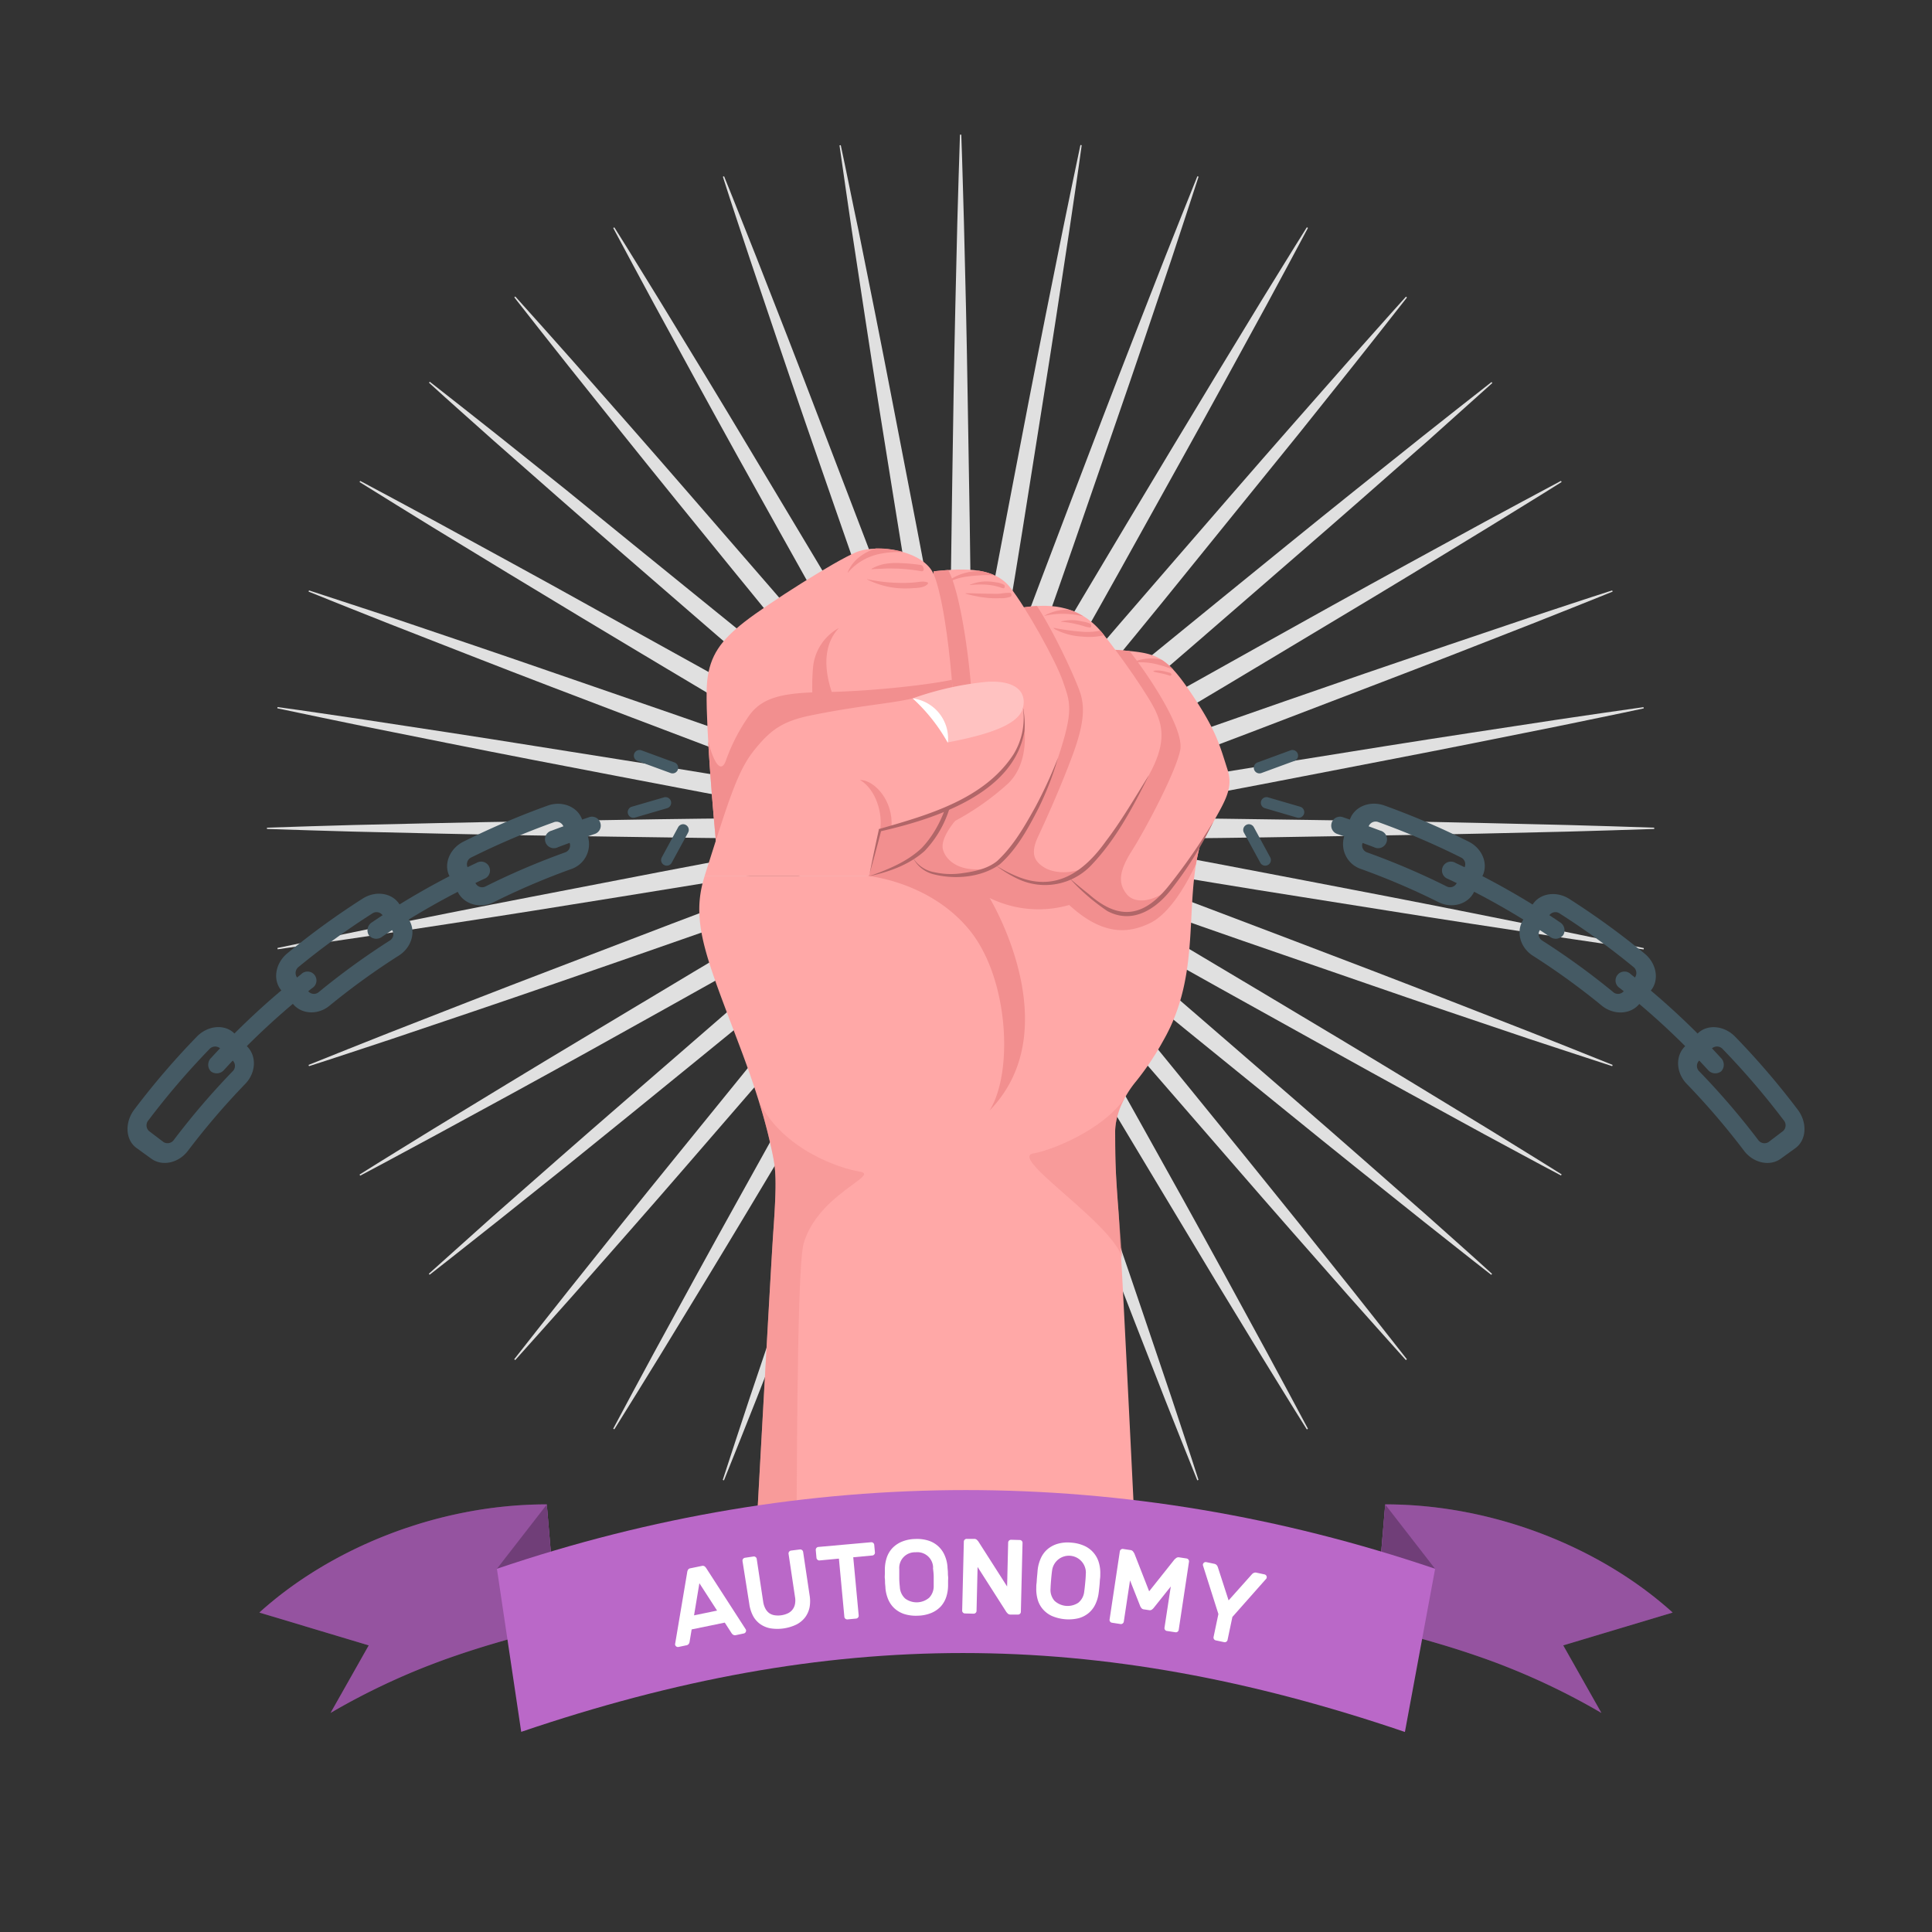 <svg xmlns="http://www.w3.org/2000/svg" viewBox="0 0 500 500"><rect x="0" y="0" width="500" height="500" fill="#333333" stroke="none"/><g id="sunburst-lines"><g id="Sparkles"><path d="M247.91,214.36c-1.66-3.74-1.79-7.48-1.79-11.22L246,191.92c-.13-7.48-.08-15-.08-22.44.07-15,.3-29.92.52-44.87s.45-29.92.79-44.88l.53-22.44c.23-7.48.41-15,.68-22.44h.34c.28,7.48.45,15,.68,22.44L250,79.73c.34,15,.52,29.92.79,44.88s.45,29.91.52,44.87c0,7.48.05,15-.07,22.44l-.14,11.22c0,3.74-.13,7.48-1.79,11.22Z" style="fill:#e0e0e0"></path><path d="M247.93,214.48c-2.3-3.39-3.08-7-3.72-10.74l-2.08-11c-1.43-7.35-2.68-14.72-4-22.09-2.52-14.74-4.89-29.51-7.27-44.28s-4.75-29.55-7-44.34l-3.38-22.19c-1.07-7.4-2.19-14.8-3.22-22.22l.33-.05c1.57,7.31,3,14.65,4.58,22l4.41,22c2.93,14.68,5.71,29.38,8.57,44.06s5.64,29.39,8.31,44.11c1.3,7.36,2.65,14.72,3.82,22.11l1.82,11.07c.65,3.69,1.17,7.39.18,11.36Z" style="fill:#e0e0e0"></path><path d="M248,214.6c-2.85-2.95-4.25-6.42-5.53-9.93l-4-10.5c-2.68-7-5.19-14-7.75-21.06-5.05-14.08-9.94-28.22-14.86-42.35s-9.81-28.27-14.6-42.44l-7.18-21.27c-2.35-7.11-4.74-14.2-7-21.32l.31-.11c2.82,6.93,5.54,13.9,8.32,20.85l8.17,20.9c5.43,13.95,10.72,27.94,16.09,41.91s10.66,28,15.84,42c2.56,7,5.16,14,7.6,21.11L247.1,203c1.28,3.51,2.43,7.07,2.14,11.16Z" style="fill:#e0e0e0"></path><path d="M248,214.71c-3.32-2.41-5.3-5.58-7.17-8.82l-5.72-9.65c-3.85-6.42-7.55-12.92-11.29-19.4-7.42-13-14.69-26.06-22-39.12s-14.57-26.14-21.75-39.27L169.32,78.76C165.78,72.17,162.2,65.6,158.7,59l.29-.16c4,6.33,7.87,12.72,11.81,19.08l11.68,19.18c7.77,12.78,15.41,25.64,23.12,38.47s15.35,25.68,22.89,38.6c3.74,6.48,7.53,12.93,11.16,19.47l5.49,9.78c1.87,3.24,3.63,6.55,4.05,10.62Z" style="fill:#e0e0e0"></path><path d="M248.08,214.8c-3.69-1.79-6.19-4.57-8.59-7.44l-7.32-8.51c-4.9-5.64-9.67-11.41-14.48-17.13-9.56-11.51-19-23.12-28.45-34.72S170.36,123.79,161,112.11L147,94.58c-4.63-5.87-9.3-11.72-13.9-17.63l.26-.21c5,5.55,10,11.17,14.95,16.75l14.82,16.85c9.88,11.24,19.64,22.58,29.46,33.87s19.57,22.63,29.25,34c4.8,5.73,9.65,11.43,14.36,17.24l7.11,8.68c2.41,2.87,4.71,5.82,5.84,9.75Z" style="fill:#e0e0e0"></path><path d="M248.16,214.89c-3.94-1.13-6.89-3.43-9.75-5.84l-8.68-7.11c-5.81-4.71-11.51-9.55-17.24-14.36-11.41-9.67-22.72-19.47-34-29.25s-22.63-19.58-33.87-29.45l-16.86-14.83c-5.58-5-11.19-9.93-16.74-15l.21-.25c5.91,4.59,11.75,9.26,17.63,13.89l17.53,14C158,136.12,169.6,145.6,181.24,155s23.21,18.88,34.71,28.44c5.73,4.81,11.49,9.58,17.14,14.49l8.51,7.31c2.87,2.4,5.65,4.91,7.44,8.59Z" style="fill:#e0e0e0"></path><path d="M248.26,215c-4.08-.43-7.38-2.19-10.62-4.06l-9.78-5.49c-6.54-3.63-13-7.41-19.47-11.15-12.92-7.55-25.76-15.23-38.61-22.9S144.1,156,131.31,148.24l-19.17-11.68c-6.36-3.94-12.75-7.83-19.09-11.81l.17-.29c6.62,3.5,13.18,7.09,19.78,10.63l19.69,10.76C145.82,153,158.86,160.36,172,167.6s26.14,14.57,39.13,22c6.48,3.74,13,7.44,19.39,11.29l9.66,5.72c3.23,1.87,6.41,3.85,8.81,7.17Z" style="fill:#e0e0e0"></path><path d="M248.37,215c-4.09.28-7.65-.87-11.16-2.15l-10.59-3.72c-7.07-2.43-14.08-5-21.11-7.6-14-5.18-28-10.52-42-15.84s-28-10.65-41.9-16.09l-20.9-8.17c-6.95-2.77-13.92-5.5-20.86-8.32l.12-.31c7.12,2.3,14.21,4.69,21.32,7L122.56,167c14.17,4.8,28.29,9.74,42.44,14.6s28.27,9.81,42.35,14.86c7,2.56,14.07,5.07,21.06,7.75l10.5,4c3.51,1.28,7,2.68,9.92,5.53Z" style="fill:#e0e0e0"></path><path d="M248.48,215c-4,1-7.68.47-11.36-.18L226.05,213c-7.39-1.17-14.75-2.52-22.11-3.82-14.72-2.67-29.42-5.5-44.11-8.31s-29.39-5.64-44.06-8.57l-22-4.41c-7.32-1.53-14.66-3-22-4.58l.06-.32c7.42,1,14.81,2.14,22.22,3.22l22.19,3.38c14.79,2.26,29.55,4.68,44.33,7s29.55,4.75,44.29,7.28c7.37,1.3,14.74,2.55,22.09,4L238,210c3.69.65,7.35,1.43,10.74,3.72Z" style="fill:#e0e0e0"></path><path d="M248.6,215.05c-3.74,1.67-7.48,1.8-11.22,1.8l-11.22.13c-7.48.13-15,.08-22.44.08-15-.08-29.92-.31-44.88-.53s-29.92-.45-44.88-.79l-22.43-.52c-7.48-.23-15-.41-22.44-.69v-.33c7.48-.28,15-.46,22.44-.69L114,213c15-.34,29.92-.52,44.88-.79s29.92-.45,44.88-.52c7.48,0,15,0,22.44.08l11.22.13c3.74,0,7.48.13,11.22,1.8Z" style="fill:#e0e0e0"></path><path d="M248.72,215c-3.39,2.29-7.05,3.07-10.74,3.72l-11,2.07c-7.35,1.43-14.72,2.68-22.09,4-14.74,2.52-29.52,4.89-44.29,7.28s-29.54,4.75-44.33,7l-22.19,3.38c-7.41,1.07-14.8,2.19-22.22,3.22l-.06-.33c7.32-1.57,14.66-3.05,22-4.57l22-4.42c14.67-2.93,29.37-5.71,44.06-8.57s29.39-5.64,44.11-8.31c7.36-1.3,14.72-2.64,22.11-3.82l11.07-1.82c3.68-.65,7.39-1.17,11.36-.17Z" style="fill:#e0e0e0"></path><path d="M248.83,215c-2.94,2.84-6.41,4.25-9.92,5.52l-10.5,4c-7,2.68-14,5.19-21.06,7.75-14.08,5-28.22,9.95-42.35,14.86s-28.27,9.81-42.44,14.61l-21.27,7.18c-7.11,2.34-14.2,4.73-21.32,7l-.12-.32c6.94-2.82,13.91-5.54,20.86-8.32l20.9-8.16c13.94-5.44,27.94-10.73,41.9-16.1s28-10.65,42-15.84c7-2.56,14-5.16,21.11-7.6l10.59-3.71c3.51-1.28,7.07-2.44,11.16-2.15Z" style="fill:#e0e0e0"></path><path d="M248.94,215c-2.4,3.31-5.58,5.29-8.81,7.16l-9.66,5.73c-6.41,3.85-12.91,7.54-19.39,11.28-13,7.42-26.06,14.7-39.13,22s-26.13,14.57-39.26,21.75L113,293.64c-6.6,3.54-13.16,7.13-19.78,10.62l-.17-.28c6.34-4,12.73-7.88,19.09-11.82l19.17-11.67c12.79-7.78,25.65-15.42,38.47-23.13s25.69-15.35,38.61-22.89c6.48-3.74,12.93-7.52,19.47-11.15l9.78-5.5c3.24-1.87,6.54-3.63,10.62-4Z" style="fill:#e0e0e0"></path><path d="M249,214.89c-1.79,3.68-4.57,6.18-7.44,8.59l-8.51,7.31c-5.65,4.91-11.41,9.67-17.14,14.48-11.5,9.56-23.11,19-34.71,28.45S158,292.61,146.35,302l-17.53,14c-5.88,4.63-11.72,9.31-17.63,13.9l-.21-.25c5.55-5,11.16-10,16.74-15l16.86-14.82c11.24-9.88,22.58-19.63,33.87-29.46s22.63-19.57,34-29.24c5.73-4.81,11.43-9.66,17.24-14.37l8.68-7.11c2.86-2.4,5.81-4.71,9.75-5.83Z" style="fill:#e0e0e0"></path><path d="M249.13,214.8c-1.13,3.94-3.43,6.89-5.84,9.75l-7.11,8.68c-4.71,5.82-9.56,11.51-14.36,17.24-9.68,11.42-19.47,22.72-29.25,34S173,307.15,163.11,318.39l-14.82,16.85c-5,5.58-9.93,11.19-14.95,16.75l-.26-.22c4.6-5.91,9.27-11.75,13.9-17.63l14-17.53c9.36-11.67,18.83-23.25,28.24-34.88s18.89-23.21,28.45-34.72c4.81-5.73,9.58-11.49,14.48-17.14l7.32-8.51c2.4-2.86,4.9-5.64,8.59-7.44Z" style="fill:#e0e0e0"></path><path d="M249.19,214.71c-.42,4.07-2.18,7.37-4.05,10.61l-5.49,9.78c-3.63,6.54-7.42,13-11.16,19.48-7.54,12.91-15.22,25.75-22.89,38.6s-15.35,25.68-23.12,38.47L170.8,350.82c-3.94,6.36-7.83,12.75-11.81,19.09l-.29-.17c3.5-6.61,7.08-13.18,10.62-19.77l10.77-19.7c7.18-13.12,14.51-26.17,21.75-39.26s14.57-26.14,22-39.13c3.74-6.48,7.44-13,11.29-19.39l5.72-9.65c1.87-3.24,3.85-6.42,7.17-8.82Z" style="fill:#e0e0e0"></path><path d="M249.24,214.6c.29,4.08-.86,7.64-2.14,11.16l-3.72,10.58c-2.44,7.08-5,14.09-7.6,21.12-5.18,14-10.52,28-15.84,42s-10.66,28-16.09,41.9l-8.17,20.91c-2.78,6.95-5.5,13.91-8.32,20.85l-.31-.12c2.29-7.12,4.68-14.21,7-21.32l7.18-21.26c4.79-14.18,9.74-28.3,14.6-42.45s9.81-28.26,14.86-42.35c2.56-7,5.07-14.07,7.75-21.06l4-10.49c1.28-3.52,2.68-7,5.53-9.93Z" style="fill:#e0e0e0"></path><path d="M249.28,214.48c1,4,.47,7.68-.18,11.36l-1.82,11.08c-1.17,7.38-2.52,14.74-3.82,22.11-2.67,14.72-5.5,29.41-8.31,44.1s-5.64,29.39-8.57,44.06l-4.41,22c-1.53,7.33-3,14.66-4.58,22l-.33-.06c1-7.41,2.15-14.81,3.22-22.22l3.38-22.19c2.27-14.79,4.68-29.55,7-44.33s4.75-29.54,7.27-44.29c1.3-7.36,2.55-14.74,4-22.08l2.08-11c.64-3.68,1.42-7.34,3.72-10.74Z" style="fill:#e0e0e0"></path><path d="M249.29,214.36c1.66,3.74,1.79,7.48,1.79,11.22l.14,11.22c.12,7.48.07,15,.07,22.44-.07,15-.3,29.92-.52,44.88S250.32,334,250,349l-.53,22.44c-.23,7.48-.4,15-.68,22.44h-.34c-.27-7.48-.45-15-.68-22.44L247.22,349c-.34-15-.52-29.92-.79-44.88s-.45-29.92-.52-44.88c0-7.48,0-15,.08-22.44l.13-11.22c0-3.74.13-7.48,1.79-11.22Z" style="fill:#e0e0e0"></path><path d="M249.28,214.24c2.29,3.4,3.07,7.06,3.71,10.74l2.08,11c1.43,7.34,2.68,14.72,4,22.08,2.52,14.75,4.89,29.52,7.27,44.29s4.75,29.54,7,44.33l3.38,22.19c1.07,7.41,2.19,14.81,3.22,22.22l-.33.06c-1.57-7.32-3.05-14.65-4.57-22l-4.42-22c-2.93-14.67-5.71-29.37-8.57-44.06s-5.64-29.38-8.31-44.1c-1.3-7.37-2.65-14.73-3.82-22.11l-1.82-11.08c-.65-3.68-1.17-7.39-.17-11.36Z" style="fill:#e0e0e0"></path><path d="M249.24,214.13c2.85,2.94,4.25,6.41,5.53,9.93l4,10.49c2.68,7,5.19,14,7.75,21.06,5,14.09,9.94,28.22,14.86,42.35s9.81,28.27,14.6,42.45l7.19,21.26c2.34,7.11,4.73,14.2,7,21.32l-.31.12c-2.82-6.94-5.54-13.9-8.32-20.85l-8.17-20.91c-5.43-13.94-10.72-27.94-16.09-41.9s-10.66-28-15.84-42c-2.56-7-5.16-14-7.6-21.12l-3.72-10.58c-1.28-3.52-2.43-7.08-2.14-11.16Z" style="fill:#e0e0e0"></path><path d="M249.19,214c3.32,2.4,5.3,5.58,7.17,8.82l5.72,9.65c3.86,6.41,7.55,12.91,11.29,19.39,7.42,13,14.7,26.07,22,39.13s14.57,26.14,21.75,39.26L327.88,350c3.54,6.59,7.12,13.16,10.62,19.77l-.29.17c-4-6.34-7.87-12.73-11.81-19.09l-11.67-19.17C307,318.86,299.31,306,291.6,293.18s-15.35-25.69-22.89-38.6c-3.74-6.48-7.53-12.94-11.15-19.48l-5.5-9.78c-1.87-3.24-3.63-6.54-4.05-10.61Z" style="fill:#e0e0e0"></path><path d="M249.13,213.92c3.68,1.8,6.18,4.58,8.58,7.44l7.32,8.51c4.9,5.65,9.67,11.41,14.48,17.14,9.56,11.51,19,23.12,28.45,34.72s18.88,23.21,28.24,34.88l14,17.53c4.63,5.88,9.3,11.72,13.9,17.63l-.26.22c-5-5.56-10-11.17-14.95-16.75l-14.82-16.85c-9.88-11.24-19.64-22.59-29.46-33.87s-19.57-22.63-29.25-34c-4.8-5.73-9.65-11.42-14.36-17.24l-7.11-8.68c-2.4-2.86-4.71-5.81-5.83-9.75Z" style="fill:#e0e0e0"></path><path d="M249,213.84c3.94,1.12,6.89,3.43,9.75,5.83l8.68,7.11c5.81,4.71,11.51,9.56,17.24,14.37,11.41,9.67,22.72,19.46,34,29.24s22.63,19.58,33.87,29.46l16.86,14.82c5.58,5,11.19,9.93,16.74,15l-.21.25c-5.91-4.59-11.75-9.27-17.63-13.9l-17.53-14c-11.68-9.35-23.25-18.83-34.89-28.24s-23.2-18.89-34.71-28.45c-5.73-4.81-11.49-9.57-17.14-14.48l-8.51-7.31c-2.87-2.41-5.65-4.91-7.44-8.59Z" style="fill:#e0e0e0"></path><path d="M248.94,213.77c4.08.42,7.38,2.18,10.62,4l9.78,5.5c6.54,3.63,13,7.41,19.47,11.15,12.92,7.54,25.76,15.23,38.61,22.89s25.68,15.35,38.47,23.13l19.17,11.67c6.36,3.94,12.75,7.83,19.09,11.82l-.17.28c-6.62-3.49-13.18-7.08-19.78-10.62l-19.69-10.77c-13.13-7.18-26.17-14.5-39.26-21.75s-26.14-14.57-39.13-22c-6.48-3.74-13-7.43-19.39-11.28l-9.65-5.73c-3.24-1.87-6.42-3.85-8.82-7.16Z" style="fill:#e0e0e0"></path><path d="M248.83,213.72c4.09-.29,7.65.87,11.16,2.15l10.59,3.71c7.07,2.44,14.08,5,21.11,7.6,14,5.19,28,10.52,42,15.84s28,10.66,41.9,16.1l20.9,8.16c6.95,2.78,13.92,5.5,20.86,8.32l-.12.32c-7.12-2.3-14.21-4.69-21.32-7l-21.26-7.18c-14.18-4.8-28.3-9.75-42.45-14.61s-28.27-9.81-42.35-14.86c-7-2.56-14.07-5.07-21.06-7.75l-10.5-4c-3.51-1.27-7-2.68-9.92-5.52Z" style="fill:#e0e0e0"></path><path d="M248.72,213.69c4-1,7.68-.48,11.36.17l11.07,1.82c7.39,1.18,14.75,2.52,22.11,3.82,14.72,2.67,29.42,5.5,44.11,8.31s29.39,5.64,44.06,8.57l22,4.42c7.32,1.52,14.66,3,22,4.57l-.06.33c-7.42-1-14.81-2.15-22.22-3.22L381,239.1c-14.79-2.26-29.55-4.68-44.33-7s-29.55-4.76-44.29-7.28c-7.37-1.3-14.74-2.55-22.09-4l-11-2.07c-3.69-.65-7.35-1.43-10.74-3.72Z" style="fill:#e0e0e0"></path><path d="M248.6,213.68c3.74-1.67,7.48-1.8,11.22-1.8l11.22-.13c7.48-.13,15-.08,22.44-.08,15,.07,29.92.31,44.88.52s29.92.45,44.88.79l22.44.53c7.48.23,15,.41,22.43.69v.33c-7.47.28-14.95.46-22.43.69l-22.44.52c-15,.34-29.92.52-44.88.79s-29.92.45-44.88.53c-7.48,0-15,.05-22.44-.08l-11.22-.13c-3.74,0-7.48-.13-11.22-1.8Z" style="fill:#e0e0e0"></path><path d="M248.48,213.69c3.39-2.29,7.05-3.07,10.74-3.72l11-2.08c7.35-1.42,14.72-2.67,22.09-4,14.74-2.53,29.52-4.9,44.29-7.28s29.54-4.75,44.33-7l22.19-3.38c7.41-1.08,14.8-2.2,22.22-3.22l.06.32c-7.32,1.58-14.66,3.05-22,4.58l-22,4.41c-14.67,2.93-29.37,5.71-44.06,8.57s-29.39,5.64-44.11,8.31c-7.36,1.3-14.72,2.65-22.11,3.82l-11.07,1.82c-3.68.65-7.39,1.17-11.36.18Z" style="fill:#e0e0e0"></path><path d="M248.37,213.72c2.94-2.85,6.41-4.25,9.92-5.53l10.5-4c7-2.68,14-5.19,21.06-7.75,14.08-5,28.22-9.94,42.35-14.86s28.27-9.8,42.45-14.6l21.26-7.18c7.11-2.34,14.2-4.73,21.32-7l.12.31c-6.94,2.82-13.91,5.55-20.86,8.32l-20.9,8.17c-13.94,5.44-27.94,10.72-41.9,16.09s-28,10.66-42,15.84c-7,2.56-14,5.17-21.11,7.6L260,212.86c-3.51,1.28-7.07,2.43-11.16,2.15Z" style="fill:#e0e0e0"></path><path d="M248.26,213.77c2.4-3.32,5.58-5.3,8.82-7.17l9.65-5.72c6.41-3.85,12.91-7.55,19.39-11.29,13-7.42,26.06-14.69,39.13-22s26.13-14.56,39.26-21.75l19.69-10.76c6.6-3.54,13.16-7.13,19.78-10.63l.17.29c-6.34,4-12.73,7.87-19.09,11.81l-19.17,11.68c-12.79,7.77-25.65,15.41-38.47,23.12s-25.69,15.35-38.61,22.9c-6.47,3.74-12.93,7.52-19.47,11.15l-9.78,5.49c-3.24,1.87-6.54,3.63-10.62,4.06Z" style="fill:#e0e0e0"></path><path d="M248.16,213.84c1.79-3.68,4.57-6.19,7.44-8.59l8.51-7.31c5.65-4.91,11.41-9.68,17.14-14.49,11.51-9.56,23.11-19,34.71-28.44s23.21-18.89,34.89-28.25l17.53-14c5.88-4.63,11.72-9.3,17.63-13.89l.21.25c-5.55,5-11.16,10-16.74,15l-16.86,14.83c-11.24,9.87-22.58,19.63-33.87,29.45s-22.63,19.58-34,29.25c-5.73,4.81-11.43,9.65-17.24,14.36l-8.68,7.11c-2.86,2.41-5.81,4.71-9.75,5.84Z" style="fill:#e0e0e0"></path><path d="M248.08,213.92c1.12-3.93,3.43-6.88,5.83-9.75l7.11-8.68c4.71-5.81,9.56-11.51,14.36-17.24,9.68-11.41,19.47-22.72,29.25-34s19.58-22.63,29.46-33.87l14.82-16.85c5-5.58,9.93-11.2,14.95-16.75l.26.21c-4.6,5.91-9.27,11.76-13.9,17.63l-14,17.53C326.84,123.79,317.37,135.37,308,147s-18.89,23.21-28.45,34.72c-4.81,5.72-9.58,11.49-14.48,17.13l-7.32,8.51c-2.4,2.87-4.9,5.65-8.58,7.44Z" style="fill:#e0e0e0"></path><path d="M248,214c.42-4.07,2.18-7.38,4.05-10.62l5.5-9.78c3.62-6.54,7.41-13,11.15-19.47,7.54-12.92,15.22-25.76,22.89-38.6S307,109.86,314.73,97.08L326.4,77.9c3.94-6.36,7.83-12.75,11.81-19.08l.29.16c-3.5,6.62-7.08,13.19-10.62,19.78L317.11,98.45c-7.18,13.13-14.5,26.18-21.75,39.27s-14.57,26.13-22,39.12c-3.74,6.48-7.43,13-11.29,19.4l-5.72,9.65c-1.87,3.24-3.85,6.41-7.17,8.82Z" style="fill:#e0e0e0"></path><path d="M248,214.13c-.29-4.09.86-7.65,2.14-11.16l3.72-10.59c2.44-7.07,5-14.08,7.6-21.11,5.18-14,10.52-28,15.84-42s10.66-28,16.09-41.91l8.17-20.9c2.78-6.95,5.5-13.92,8.32-20.85l.31.11c-2.29,7.12-4.68,14.21-7,21.32l-7.19,21.27c-4.79,14.17-9.74,28.29-14.6,42.44s-9.81,28.27-14.86,42.35c-2.56,7-5.07,14.08-7.75,21.06l-4,10.5c-1.28,3.51-2.68,7-5.53,9.93Z" style="fill:#e0e0e0"></path><path d="M247.93,214.24c-1-4-.48-7.67.17-11.36l1.82-11.07c1.17-7.39,2.52-14.75,3.82-22.11,2.67-14.72,5.5-29.41,8.31-44.11s5.64-29.38,8.57-44.06l4.42-22c1.52-7.33,3-14.67,4.57-22l.33.05c-1,7.42-2.15,14.82-3.22,22.22L273.34,82c-2.27,14.79-4.68,29.56-7,44.34s-4.75,29.54-7.27,44.28c-1.3,7.37-2.55,14.74-4,22.09l-2.08,11c-.64,3.69-1.42,7.35-3.71,10.74Z" style="fill:#e0e0e0"></path></g></g><g id="Fist"><g id="fist"><path d="M310.65,218.46c-4.35,15.83.45,33.38-9.63,50.91a71.6,71.6,0,0,1-7,10.47c-3,3.6-5.46,8.56-5.42,13.26.05,7,0,9,.85,20.16.62,7.82,4.32,83.9,4.33,84.16.28,7.44-4.51,14.94-14.36,20.63-19.15,11.06-50.21,11.06-69.38,0-9.81-5.66-14.6-13.15-14.36-20.56,0,0,3.89-70.82,4.43-78.46,1-13.91.64-16.47-.22-20.61-1.16-5.55-3-13.13-8.21-27-8.8-23.37-13.11-32.74-9.33-44.65h42.59C241.91,210.13,269.1,207.93,310.65,218.46Z" style="fill:#ffa8a7"></path><path d="M250.83,240.61c10.22,12.41,11.49,36.85,5.28,46.78,20.6-21.15,0-55,0-55a28.76,28.76,0,0,0,20.6,1.82c8.91,8.21,15.56,7.23,20.82,4.74,5.49-2.59,10-11.08,12-15.36a49.64,49.64,0,0,1,1.11-5.15,233,233,0,0,0-24.59-5c-27.48-3.43-48.21.61-61.14,13.28C224.92,226.77,240.62,228.21,250.83,240.61Z" style="fill:#f28f8f"></path><path d="M208,321.74c-1.05,3.54-1.44,23.24-1.65,42.29-.17,14.48-.22,45-.38,51.35-7.06-5.24-10.49-11.59-10.28-17.89,0,0,3.89-70.82,4.43-78.46,1-13.91.64-16.47-.22-20.61-.34-1.67-.76-3.54-1.3-5.69s-1.23-4.62-2.12-7.49c6.4,12.42,20.89,17.15,26.12,18S211.72,309.11,208,321.74Z" style="fill:#f28f8f;opacity:0.5"></path><path d="M290.53,326.17h0c-.49-5.64-.9-10.36-1.1-12.9-.86-11.16-.79-13.15-.85-20.17a18.65,18.65,0,0,1,2.4-8.77c-5.68,8.19-19,13.43-23.57,14.19C260.78,299.62,289.29,317.38,290.53,326.17Z" style="fill:#f28f8f;opacity:0.5"></path><path d="M288.64,168.17c10.24.83,12.62.85,19.47,11,6.7,9.87,7.51,13.61,9.57,20,1.56,4.82-.7,8.21-3.78,13.77s-8.13,13.81-13.29,19.28c-5,5.32-10.83,5.25-14.73,2.7a80.05,80.05,0,0,1-9.17-7.64Z" style="fill:#ffa8a7"></path><path d="M291.62,231.44c-2.27-2.77-2.12-5.86,1.29-11.23s11.39-20.34,12.53-26.09c1.06-5.35-7.7-18.71-13.13-25.64l-3.67-.31-11.93,59.05a80.05,80.05,0,0,0,9.17,7.64c3.9,2.55,9.73,2.62,14.73-2.7.58-.61,1.15-1.25,1.72-1.92C298.37,233.38,293.72,234,291.62,231.44Z" style="fill:#f28f8f"></path><path d="M313.9,212.88a94.61,94.61,0,0,1-10.22,16.56c-4,5.5-10.33,10-17.15,6.31a54.61,54.61,0,0,1-9.82-8.53c1.65,1.39,3.29,2.79,5,4.11,8.21,7.28,14.64,5.81,21.15-2.57a153.06,153.06,0,0,0,11-15.88Z" style="fill:#b16668"></path><path d="M293.49,171.48a17.37,17.37,0,0,1,6.53.61,24.58,24.58,0,0,1,2.76.88c.3.11.6.25.91.38a15.64,15.64,0,0,0-3-2.56c-.37-.09-.74-.19-1.12-.25a11.34,11.34,0,0,0-6.09.74C293.45,171.3,293.39,171.49,293.49,171.48Z" style="fill:#f28f8f"></path><path d="M302,174.63l.58.19a.55.55,0,0,0,.25.07.37.37,0,0,0,.22-.1.28.28,0,0,0,.09-.36.65.65,0,0,0-.44-.33l-.59-.17c-.37-.1-.74-.19-1.12-.26a8.82,8.82,0,0,0-1.15-.15l-.58,0a2.45,2.45,0,0,0-.71.11c-.05,0-.08.13,0,.15a2,2,0,0,0,.56.19l.58.12,1.2.25C301.2,174.41,301.58,174.51,302,174.63Z" style="fill:#f28f8f"></path><path d="M264.55,157.25c5.73-.84,14.23-1.43,20.69,6.52,4.55,5.6,12.26,16.59,14,20.6s2.46,8.39-1.93,16.29S285,222.83,278,226.58s-13.52,2.07-20.37-2.71Z" style="fill:#ffa8a7"></path><path d="M277.54,195.55c3.2-8.59,3.06-12.53,2.18-15.73-.77-2.84-6.44-15.46-11.36-23-1.36.08-2.64.24-3.81.41l-6.91,66.62c6.85,4.78,13.34,6.46,20.37,2.71a15.6,15.6,0,0,0,2.87-2.06c-3.6,1.68-8,1.6-10.62,0s-3.64-3.64-1.6-8S274.34,204.13,277.54,195.55Z" style="fill:#f28f8f"></path><path d="M297.32,200.66c-4.08,8.12-8.34,16.3-14.66,23a16.49,16.49,0,0,1-19.2,3.82,30.13,30.13,0,0,1-5.82-3.58,34.57,34.57,0,0,0,6,3.07c9.72,3.81,17-1.46,22.53-9.23,4-5.21,7.64-11.47,11.12-17.05Z" style="fill:#b16668"></path><path d="M280.18,160.85c-.6-.12-1.21-.25-1.81-.31a11.08,11.08,0,0,0-3.72.28s-.06.1,0,.1a22.09,22.09,0,0,1,3.8.59c.62.13,1.23.29,1.83.46a7.23,7.23,0,0,0,1.81.43c.48,0,.36-.87.05-1A8.06,8.06,0,0,0,280.18,160.85Z" style="fill:#f28f8f"></path><path d="M277.53,159c.94.11,1.87.29,2.8.48a17,17,0,0,0-3.74-1.7,12.28,12.28,0,0,0-6.29,1.55s0,.05,0,.05A21.36,21.36,0,0,1,277.53,159Z" style="fill:#f28f8f"></path><path d="M285.73,164.39l-.49-.62-.51-.57a15.72,15.72,0,0,1-4.74.29,58.82,58.82,0,0,1-7.24-1c-.19,0-.05.2.45.45a17,17,0,0,0,6.84,1.8A16.23,16.23,0,0,0,285.73,164.39Z" style="fill:#f28f8f"></path><path d="M241.67,147.85c8.52-.9,15.66-.9,19.69,4.09s11.9,19.05,13.73,24.42,2.92,7.22-1.29,19.8-11.64,24.66-16.16,27.68-18.15,4.93-21.4-1.94S241.67,147.85,241.67,147.85Z" style="fill:#ffa8a7"></path><path d="M250.6,201.09c3.4-9.78-.81-45.88-5.22-53.56-1.2.08-2.44.19-3.71.32,0,0-8.68,67.18-5.43,74.05,2.93,6.2,14.31,5.25,19.82,2.78-7.33,1.33-11.12-1.75-12-4.72s3.15-7.53,3.15-7.53a68.31,68.31,0,0,0,13.64-9.62c5.89-5.6,4.15-15.16,4.15-15.16Z" style="fill:#f28f8f"></path><path d="M273.8,196.16a77.87,77.87,0,0,1-5.06,13.06c-2.66,5.17-5.56,10.52-10,14.47-4.74,3.41-11.64,4-17.18,2.56a8.17,8.17,0,0,1-5.33-4.35,8.11,8.11,0,0,0,5.48,3.81,19.79,19.79,0,0,0,6.82.34c3.31-.44,6.87-1.07,9.52-3.21,4.22-3.89,7.12-9,9.9-14a118.89,118.89,0,0,0,5.84-12.66Z" style="fill:#b16668"></path><path d="M261.41,153.42a17.42,17.42,0,0,0-2.68.23c-1,.07-2,0-3,0-1.94,0-3.88-.14-5.82-.11,0,0-.07.09,0,.1a31.49,31.49,0,0,0,5.93,1.12,21.57,21.57,0,0,0,2.9.05,6.73,6.73,0,0,0,2.79-.39C261.9,154.25,261.85,153.47,261.41,153.42Z" style="fill:#f28f8f"></path><path d="M255.55,150.48a11.09,11.09,0,0,0-4.52.86s-.05.08,0,.08a23.32,23.32,0,0,1,4.42-.09,14.8,14.8,0,0,1,2.2.34c.36.09.72.19,1.07.3a4.14,4.14,0,0,0,1,.28c.38,0,.39-.74.15-.9a5.69,5.69,0,0,0-2.12-.64A14.13,14.13,0,0,0,255.55,150.48Z" style="fill:#f28f8f"></path><path d="M257.42,148.91a15.53,15.53,0,0,0-4.18-1.22c-2.86.27-6,1-8.12,3-.06.06-.09.37,0,.28,2.47-1.72,6.06-1.91,9-2.1A28,28,0,0,1,257.42,148.91Z" style="fill:#f28f8f"></path><path d="M185.24,217.58c-1.2-13.4-2.91-35-2.21-41.43s3.46-10.39,9.69-15.24,23.32-15.7,28.86-18,17.52-.4,20.09,5.78c3.58,8.62,5.77,35.31,5.54,46.86s-3,18-7.39,23.31-14.9,7.91-14.9,7.91Z" style="fill:#ffa8a7"></path><path d="M246.34,175.94c-6.84,1.45-21.83,3-32.59,3.16s-16.7,1.09-20.29,6.71a48.1,48.1,0,0,0-5.62,11.08c-1.09,3-2.87,1.41-4.56-5,.48,8.45,1.3,18.3,2,25.68l39.68,9.19s10.52-2.6,14.9-7.91,7.16-11.77,7.39-23.31C247.3,190.8,247,183.5,246.34,175.94Z" style="fill:#f28f8f"></path><path d="M224.92,226.77c4.85-1.72,9.87-3.74,13.63-7.32,4.74-5,7.19-11.88,8.06-18.69.29-1.72.41-3.47.6-5.21a44.39,44.39,0,0,1-.72,10.53,27.76,27.76,0,0,1-7.19,14.14c-4,3.59-9.24,5.44-14.38,6.55Z" style="fill:#b16668"></path><path d="M232.8,142.87c.32,0,.64,0,1,0a23.66,23.66,0,0,0-7.16-.93,13.51,13.51,0,0,0-4.14,2.15,9.69,9.69,0,0,0-3.11,4c0,.05,0,.13.07.07a14.61,14.61,0,0,1,7.88-4.74A23.65,23.65,0,0,1,232.8,142.87ZM228.66,146a12,12,0,0,0-3.06,1.17s-.07.16,0,.15c1.09-.12,2.23-.1,3.33-.17s2.18,0,3.28,0a50.76,50.76,0,0,1,6.26.68c.95.15.61-1.51-.16-1.61a49,49,0,0,0-6.51-.52A17.4,17.4,0,0,0,228.66,146Zm11.43,4.75c-1.07-.47-2.49-.08-3.61,0a33.65,33.65,0,0,1-4.49.08,43.52,43.52,0,0,1-7.55-.93s-.07.06,0,.07a21.78,21.78,0,0,0,8,2.25,25.5,25.5,0,0,0,3.81,0c1.24-.08,2.91-.1,3.82-1.05C240.15,151.08,240.23,150.8,240.09,150.73Z" style="fill:#f28f8f"></path><path d="M215.25,179.07c-1.9-5.69-2.32-12.09,1.86-16.55a13,13,0,0,0-6.69,10.16,56.6,56.6,0,0,0,0,9.88Z" style="fill:#f28f8f"></path><path d="M253.31,177.08c-6.12.73-10.29,2-17.1,3.66-5.74,1.37-12.92,1.72-26,4.33-7.55,1.51-10.67,3.66-15,9.05s-6.51,12.58-12.88,32.65h42.6l2.85-11.92a108.84,108.84,0,0,0,20.41-7c10.83-5.27,16.57-13.47,16.84-19.77S264.45,175.75,253.31,177.08Z" style="fill:#ffa8a7"></path><path d="M227.77,214.85c.73-4.18-1-10.53-5.21-13,3.74,0,8.71,5.39,8.15,12.28Z" style="fill:#f28f8f"></path><path d="M224.92,226.77q1.19-6,2.51-12l0-.21.22-.05c12.62-3.63,27-7.65,34.6-19.22a18,18,0,0,0,2.34-12.93,21.85,21.85,0,0,1,.54,6.8c-2.68,16.28-23.37,22.83-37.32,26l.26-.27q-1.52,5.94-3.19,11.84Z" style="fill:#b16668"></path><path d="M236.21,180.74a45.47,45.47,0,0,1,9,11.4c10.11-1.93,18.48-4.46,19.54-9s-2.52-7.17-9.54-6.67A80.66,80.66,0,0,0,236.21,180.74Z" style="fill:#ffa8a7"></path><path d="M236.21,180.74a45.47,45.47,0,0,1,9,11.4c10.11-1.93,18.48-4.46,19.54-9s-2.52-7.17-9.54-6.67A80.66,80.66,0,0,0,236.21,180.74Z" style="fill:#fff;opacity:0.3"></path><path d="M245.26,192.14h.06a10.49,10.49,0,0,0-9.11-11.39A45.47,45.47,0,0,1,245.26,192.14Z" style="fill:#fff"></path></g></g><g id="Chains"><g id="chains"><path d="M39.16,299.87l-3.84-2.78c-2.85-2.06-3.13-6.59-.52-10a201.32,201.32,0,0,1,16.05-18.72c2.89-3.05,7.35-3.4,9.82-.9L64,270.87c2.47,2.5,2.22,6.75-.47,9.58a190.3,190.3,0,0,0-14.88,17.36C46.23,301,42,301.93,39.16,299.87Zm17.77-28.59a2,2,0,0,0-2.76.26,197.82,197.82,0,0,0-15.74,18.37,2,2,0,0,0,.13,2.8l3.78,2.87A2,2,0,0,0,45,295a193.61,193.61,0,0,1,15.18-17.72,1.94,1.94,0,0,0,.13-2.72C59,273.26,58.29,272.6,56.93,271.28Z" style="fill:#455a64"></path><path d="M54.55,277.25a2.48,2.48,0,0,1,.13-3.51,194.33,194.33,0,0,1,23.23-21.58,2.31,2.31,0,1,1,2.88,3.56A191.47,191.47,0,0,0,58,276.88,2.49,2.49,0,0,1,54.55,277.25Z" style="fill:#455a64"></path><path d="M75.9,259.91l-3.09-3.6c-2.28-2.67-1.6-7.06,1.62-9.65A199.06,199.06,0,0,1,93.79,232.6c3.44-2.24,7.79-1.51,9.62,1.49l2.46,4c1.83,3,.68,7-2.51,9.12a185.06,185.06,0,0,0-18,13C82.42,262.7,78.19,262.58,75.9,259.91ZM99,236.84a1.94,1.94,0,0,0-2.7-.4,196.51,196.51,0,0,0-19,13.78,2,2,0,0,0-.46,2.71l3,3.67a1.91,1.91,0,0,0,2.68.13,189.81,189.81,0,0,1,18.33-13.3,1.91,1.91,0,0,0,.7-2.59Z" style="fill:#455a64"></path><path d="M95.44,242a2.43,2.43,0,0,1,.88-3.34,193.61,193.61,0,0,1,27-15.34,2.3,2.3,0,1,1,2,4.12,191.81,191.81,0,0,0-26.45,15A2.45,2.45,0,0,1,95.44,242Z" style="fill:#455a64"></path><path d="M118.56,231c-.89-1.68-1.33-2.52-2.21-4.2-1.64-3.11,0-7.21,3.62-9a200.87,200.87,0,0,1,21.69-9.28c3.8-1.41,7.86.27,9,3.6.61,1.8.91,2.7,1.52,4.49a6.79,6.79,0,0,1-4.4,8.32,186.35,186.35,0,0,0-20.12,8.61C124.25,235.16,120.19,234.07,118.56,231Zm27.23-17.18a1.93,1.93,0,0,0-2.53-1A198.17,198.17,0,0,0,122,221.89a1.92,1.92,0,0,0-1,2.52c.84,1.7,1.27,2.55,2.11,4.24a1.91,1.91,0,0,0,2.57.74,189.22,189.22,0,0,1,20.54-8.78,1.9,1.9,0,0,0,1.23-2.37C146.76,216.46,146.43,215.57,145.79,213.78Z" style="fill:#455a64"></path><path d="M155.39,213.05a2.25,2.25,0,0,0-2.91-1.57c-2.91,1-6,2.1-9.68,3.48a2.31,2.31,0,1,0,1.62,4.29c3.61-1.36,6.66-2.46,9.52-3.43a2.27,2.27,0,0,0,1.46-2.73Z" style="fill:#455a64"></path><path d="M172.2,206.3a1.46,1.46,0,0,1,.48,2.85l-8.35,2.44a1.46,1.46,0,0,1-.82-2.81l8.35-2.43A1.27,1.27,0,0,1,172.2,206.3Z" style="fill:#455a64"></path><path d="M176.71,213.31a1.41,1.41,0,0,1,.77.18,1.46,1.46,0,0,1,.59,2l-4.23,7.78a1.46,1.46,0,1,1-2.57-1.39l4.23-7.79A1.49,1.49,0,0,1,176.71,213.31Z" style="fill:#455a64"></path><path d="M165.44,194.1a1.49,1.49,0,0,1,.58.09l8.47,3.11a1.46,1.46,0,1,1-1,2.74L165,196.93a1.46,1.46,0,0,1,.43-2.83Z" style="fill:#455a64"></path><path d="M451.35,297.81a190.3,190.3,0,0,0-14.88-17.36c-2.69-2.83-2.94-7.08-.47-9.58l3.33-3.38c2.47-2.5,6.93-2.15,9.82.9a201.32,201.32,0,0,1,16.05,18.72c2.61,3.39,2.33,7.92-.52,10l-3.84,2.78C458,301.93,453.77,301,451.35,297.81Zm-11.69-23.24a1.94,1.94,0,0,0,.13,2.72A193.61,193.61,0,0,1,455,295a2,2,0,0,0,2.69.57l3.78-2.87a2,2,0,0,0,.13-2.8,197.82,197.82,0,0,0-15.74-18.37,2,2,0,0,0-2.76-.26C441.71,272.6,441,273.26,439.66,274.57Z" style="fill:#455a64"></path><path d="M445.45,277.25a2.48,2.48,0,0,0-.13-3.51,194.33,194.33,0,0,0-23.23-21.58,2.31,2.31,0,1,0-2.88,3.56A191.47,191.47,0,0,1,442,276.88,2.49,2.49,0,0,0,445.45,277.25Z" style="fill:#455a64"></path><path d="M414.59,260.3a185.06,185.06,0,0,0-17.95-13c-3.19-2.08-4.34-6.12-2.51-9.12l2.46-4c1.83-3,6.18-3.73,9.62-1.49a199.06,199.06,0,0,1,19.36,14.06c3.22,2.59,3.9,7,1.62,9.65l-3.09,3.6C421.81,262.58,417.58,262.7,414.59,260.3Zm-16.15-19.46a1.91,1.91,0,0,0,.7,2.59,189.81,189.81,0,0,1,18.33,13.3,1.91,1.91,0,0,0,2.68-.13l3-3.67a2,2,0,0,0-.46-2.71,196.51,196.51,0,0,0-19-13.78,1.94,1.94,0,0,0-2.7.4Z" style="fill:#455a64"></path><path d="M404.56,242a2.43,2.43,0,0,0-.88-3.34,193.61,193.61,0,0,0-27-15.34,2.3,2.3,0,1,0-2,4.12,191.81,191.81,0,0,1,26.45,15A2.45,2.45,0,0,0,404.56,242Z" style="fill:#455a64"></path><path d="M372.36,233.51a186.35,186.35,0,0,0-20.12-8.61,6.79,6.79,0,0,1-4.4-8.32c.61-1.79.91-2.69,1.52-4.49,1.12-3.33,5.18-5,9-3.6A200.87,200.87,0,0,1,380,217.77c3.66,1.78,5.26,5.88,3.62,9-.88,1.68-1.32,2.52-2.21,4.2C379.81,234.07,375.75,235.16,372.36,233.51ZM352.6,218.24a1.9,1.9,0,0,0,1.23,2.37,189.22,189.22,0,0,1,20.54,8.78,1.91,1.91,0,0,0,2.57-.74c.84-1.69,1.27-2.54,2.11-4.24a1.92,1.92,0,0,0-1-2.52,198.17,198.17,0,0,0-21.28-9.11,1.93,1.93,0,0,0-2.53,1C353.57,215.57,353.24,216.46,352.6,218.24Z" style="fill:#455a64"></path><path d="M344.61,213.05a2.25,2.25,0,0,1,2.91-1.57c2.91,1,6,2.1,9.68,3.48a2.31,2.31,0,1,1-1.62,4.29c-3.61-1.36-6.66-2.46-9.52-3.43a2.27,2.27,0,0,1-1.46-2.73Z" style="fill:#455a64"></path><path d="M327.8,206.3a1.46,1.46,0,0,0-.48,2.85l8.35,2.44a1.46,1.46,0,0,0,.82-2.81l-8.35-2.43A1.27,1.27,0,0,0,327.8,206.3Z" style="fill:#455a64"></path><path d="M323.29,213.31a1.41,1.41,0,0,0-.77.18,1.46,1.46,0,0,0-.59,2l4.23,7.78a1.46,1.46,0,0,0,2.57-1.39l-4.23-7.79A1.49,1.49,0,0,0,323.29,213.31Z" style="fill:#455a64"></path><path d="M334.56,194.1a1.49,1.49,0,0,0-.58.09l-8.47,3.11a1.46,1.46,0,1,0,1,2.74l8.47-3.11a1.46,1.46,0,0,0-.43-2.83Z" style="fill:#455a64"></path></g></g><g id="Text"><g id="Ribbon"><g id="ribbon"><g id="ribbon"><path d="M432.88,417.33c-18.14-16.43-45.76-28-74.39-28l-2.66,31.57c5.45,1.38,10.61,2.75,15.57,4.21,3.45,1,6.81,2.06,10.12,3.19h0a178.88,178.88,0,0,1,32.92,15l-9.88-17.48Z" style="fill:#BA68C8"></path><path d="M432.88,417.33c-18.14-16.43-45.76-28-74.39-28l-2.66,31.57c5.45,1.38,10.61,2.75,15.57,4.21,3.45,1,6.81,2.06,10.12,3.19h0a178.88,178.88,0,0,1,32.92,15l-9.88-17.48Z" style="opacity:0.2"></path><polygon points="358.5 389.35 371.4 405.98 371.4 405.98 355.83 420.91 358.5 389.35" style="fill:#BA68C8"></polygon><polygon points="358.5 389.35 371.4 405.98 371.4 405.98 355.83 420.91 358.5 389.35" style="opacity:0.4"></polygon><path d="M67.12,417.33c18.14-16.43,45.76-28,74.39-28l2.66,31.57c-5.45,1.38-10.61,2.75-15.57,4.21-3.45,1-6.81,2.06-10.12,3.19h0a178.66,178.66,0,0,0-32.93,15l9.88-17.48Z" style="fill:#BA68C8"></path><path d="M67.12,417.33c18.14-16.43,45.76-28,74.39-28l2.66,31.57c-5.45,1.38-10.61,2.75-15.57,4.21-3.45,1-6.81,2.06-10.12,3.19h0a178.66,178.66,0,0,0-32.93,15l9.88-17.48Z" style="opacity:0.2"></path><polygon points="141.51 389.35 128.6 405.98 128.6 405.98 144.18 420.91 141.51 389.35" style="fill:#BA68C8"></polygon><polygon points="141.51 389.35 128.6 405.98 128.6 405.98 144.18 420.91 141.51 389.35" style="opacity:0.4"></polygon><path d="M134.89,448.2,128.6,406c80-27.16,162.78-27.16,242.81,0l-7.82,42.23C283.56,421,214.92,421,134.89,448.2Z" style="fill:#BA68C8"></path></g></g><path d="M181.64,405.26a.89.89,0,0,1,.7.1,2.21,2.21,0,0,1,.52.61L193,421.68a.75.75,0,0,1,.07.18.74.74,0,0,1-.11.56.7.7,0,0,1-.47.32l-1.94.41a1,1,0,0,1-.81-.08,1.57,1.57,0,0,1-.39-.38l-1.78-2.76L179,421.69l-.54,3.24a1.2,1.2,0,0,1-.21.51,1,1,0,0,1-.71.38l-1.94.41a.75.75,0,0,1-.56-.11.74.74,0,0,1-.32-.47.46.46,0,0,1,0-.2L177.83,407a1.94,1.94,0,0,1,.24-.77.86.86,0,0,1,.6-.36Zm3.94,11.56L181,409.73l-1.38,8.32Z" style="fill:#fff"></path><path d="M207,401a.76.76,0,0,1,.85.63l1.67,11.19a9.09,9.09,0,0,1,0,3.13,6.47,6.47,0,0,1-1.12,2.57,6.67,6.67,0,0,1-2.23,1.88,11.39,11.39,0,0,1-6.84,1,6.71,6.71,0,0,1-2.67-1.15,6.25,6.25,0,0,1-1.81-2.13,9.39,9.39,0,0,1-.93-3L192.16,404a.76.76,0,0,1,.63-.85l2.21-.33a.7.7,0,0,1,.55.15.68.68,0,0,1,.29.48l1.66,11a5.42,5.42,0,0,0,.59,1.87,3.48,3.48,0,0,0,1,1.17,3.34,3.34,0,0,0,1.42.54,5.72,5.72,0,0,0,1.7,0,6,6,0,0,0,1.64-.48,3.33,3.33,0,0,0,1.88-2.36,5.11,5.11,0,0,0,0-2l-1.65-11.05a.72.72,0,0,1,.14-.55.71.71,0,0,1,.49-.3Z" style="fill:#fff"></path><path d="M225.44,399.13a.75.75,0,0,1,.81.67l.18,1.95a.68.68,0,0,1-.17.54.72.72,0,0,1-.5.27l-4.94.46,1.41,15.06a.72.72,0,0,1-.17.54.74.74,0,0,1-.5.27l-2.23.21a.75.75,0,0,1-.81-.67l-1.41-15.06-5,.47a.69.69,0,0,1-.54-.18.7.7,0,0,1-.27-.5l-.18-2a.75.75,0,0,1,.67-.81Z" style="fill:#fff"></path><path d="M229,406.07a10,10,0,0,1,.48-2.93,6.87,6.87,0,0,1,1.41-2.43,7.29,7.29,0,0,1,2.42-1.69,9.58,9.58,0,0,1,3.51-.73,9.82,9.82,0,0,1,3.52.44,6.76,6.76,0,0,1,4.15,3.82,9.08,9.08,0,0,1,.72,2.9c0,.35.06.73.09,1.16s0,.86.06,1.31,0,.88,0,1.31v1.16a9.77,9.77,0,0,1-.48,2.93,6.87,6.87,0,0,1-1.41,2.43,7.16,7.16,0,0,1-2.44,1.68,9.78,9.78,0,0,1-3.49.71,10,10,0,0,1-3.55-.44,7,7,0,0,1-2.54-1.49,6.74,6.74,0,0,1-1.6-2.32,9.73,9.73,0,0,1-.7-2.88c0-.35-.06-.74-.09-1.16s0-.86-.06-1.31,0-.89,0-1.31S229,406.42,229,406.07Zm12.49-.34a4.07,4.07,0,0,0-4.54-4,4.05,4.05,0,0,0-4.22,4.33c0,.7,0,1.47,0,2.33s.08,1.63.15,2.33a4.27,4.27,0,0,0,1.4,3,5,5,0,0,0,6.2-.24,4.29,4.29,0,0,0,1.16-3.11c0-.7,0-1.48,0-2.33S241.52,406.43,241.45,405.73Z" style="fill:#fff"></path><path d="M261.51,417.85a1,1,0,0,1-.71-.27c-.16-.17-.28-.3-.35-.39L253,405.53l-.27,11.36a.7.7,0,0,1-.23.52.76.76,0,0,1-.53.21l-2.24-.06a.71.71,0,0,1-.52-.23.71.71,0,0,1-.2-.53l.43-17.82a.71.71,0,0,1,.23-.52.71.71,0,0,1,.53-.2l1.93,0a1,1,0,0,1,.71.27c.16.17.28.3.35.39l7.45,11.66.27-11.36a.74.74,0,0,1,.23-.52.76.76,0,0,1,.53-.21l2.24.06a.71.71,0,0,1,.52.23.71.71,0,0,1,.2.53l-.43,17.82a.71.71,0,0,1-.23.52.71.71,0,0,1-.53.2Z" style="fill:#fff"></path><path d="M268.58,406a10,10,0,0,1,.84-2.85,6.76,6.76,0,0,1,1.7-2.24,7.2,7.2,0,0,1,2.62-1.38,9.39,9.39,0,0,1,3.56-.29,9.8,9.8,0,0,1,3.45.88,6.82,6.82,0,0,1,3.64,4.3,9.61,9.61,0,0,1,.36,3c0,.35,0,.73-.06,1.15s-.06.86-.1,1.31-.08.88-.13,1.31-.09.8-.14,1.15a9.61,9.61,0,0,1-.84,2.85,6.69,6.69,0,0,1-1.7,2.23,7,7,0,0,1-2.62,1.37,11.08,11.08,0,0,1-7-.61,6.93,6.93,0,0,1-2.33-1.79,6.6,6.6,0,0,1-1.3-2.49,9.9,9.9,0,0,1-.34-2.95c0-.35,0-.74.06-1.16s.06-.86.1-1.31.08-.88.12-1.3S268.53,406.36,268.58,406Zm12.44,1.2a4.39,4.39,0,0,0-8.74-.75c-.1.7-.18,1.47-.25,2.32s-.13,1.63-.15,2.33a4.29,4.29,0,0,0,1,3.16,5,5,0,0,0,6.18.53,4.27,4.27,0,0,0,1.54-2.94c.1-.69.18-1.47.26-2.32S281,407.92,281,407.22Z" style="fill:#fff"></path><path d="M297.4,411.83l6.54-8.22c.09-.08.23-.21.44-.38a1,1,0,0,1,.85-.18l1.85.28a.73.73,0,0,1,.49.3.72.72,0,0,1,.14.55l-2.66,17.62a.72.72,0,0,1-.29.49.73.73,0,0,1-.55.14l-2.21-.34a.7.7,0,0,1-.49-.29.73.73,0,0,1-.14-.55L303,410.58l-4.47,5.6a2.56,2.56,0,0,1-.45.4.89.89,0,0,1-.67.13L296,416.5a.9.9,0,0,1-.6-.33,2.13,2.13,0,0,1-.31-.5L292.45,409l-1.61,10.67a.73.73,0,0,1-.3.49.72.72,0,0,1-.55.14l-2.21-.34a.68.68,0,0,1-.48-.29.69.69,0,0,1-.14-.55l2.65-17.63a.69.69,0,0,1,.3-.48.68.68,0,0,1,.55-.14l1.85.28a1,1,0,0,1,.76.42c.15.22.25.39.31.49Z" style="fill:#fff"></path><path d="M327.24,407.45a.74.74,0,0,1,.47.32.69.69,0,0,1,.1.56.44.44,0,0,1-.1.23l-8.77,9.91-1.25,5.94a.71.71,0,0,1-.32.47.75.75,0,0,1-.56.11l-2.16-.46a.74.74,0,0,1-.47-.32.75.75,0,0,1-.11-.56l1.25-5.94-4-12.6a.57.57,0,0,1,0-.26.74.74,0,0,1,.32-.47.71.71,0,0,1,.56-.1l2,.42a1.16,1.16,0,0,1,.75.44,1.71,1.71,0,0,1,.24.48l2.77,8.56,6-6.72a1.29,1.29,0,0,1,.41-.34,1.09,1.09,0,0,1,.86-.1Z" style="fill:#fff"></path></g></g></svg>

